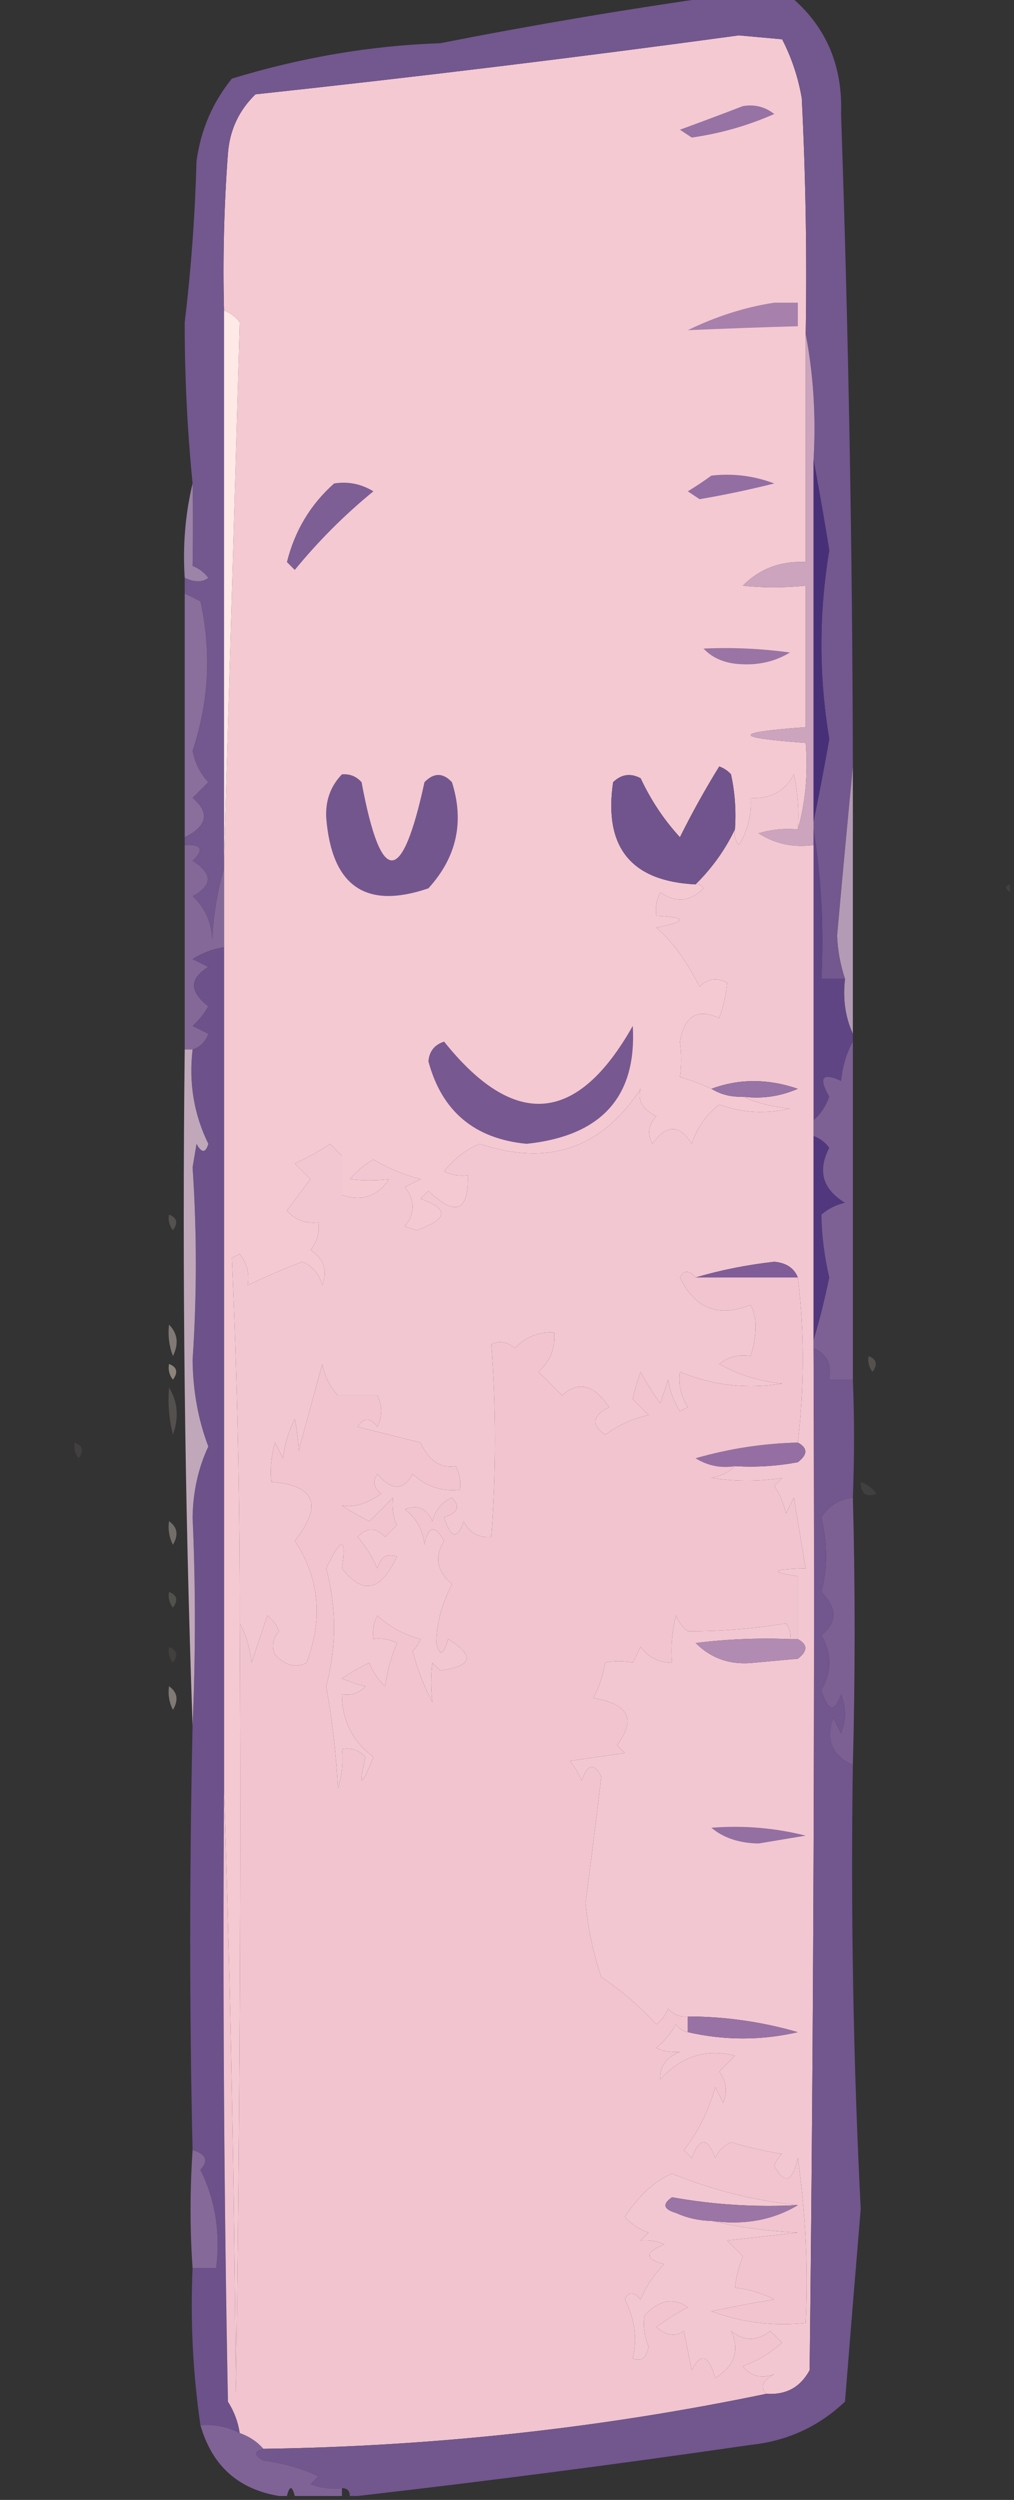 <?xml version="1.0" encoding="UTF-8"?>
<!DOCTYPE svg PUBLIC "-//W3C//DTD SVG 1.1//EN" "http://www.w3.org/Graphics/SVG/1.1/DTD/svg11.dtd">
<svg xmlns="http://www.w3.org/2000/svg" version="1.1" width="129px" height="318px" style="shape-rendering:geometricPrecision; text-rendering:geometricPrecision; image-rendering:optimizeQuality; fill-rule:evenodd; clip-rule:evenodd" xmlns:xlink="http://www.w3.org/1999/xlink">
<rect width="100%" height="100%" fill="#333333" stroke="none"/>
<g><path style="opacity:1" fill="#f4c9d2" d="M 102.5,42.5 C 102.5,52.167 102.5,61.833 102.5,71.5C 99.314,71.337 96.647,72.337 94.5,74.5C 96.987,74.782 99.653,74.782 102.5,74.5C 102.5,80.5 102.5,86.5 102.5,92.5C 93.167,93.167 93.167,93.833 102.5,94.5C 102.815,98.371 102.482,102.038 101.5,105.5C 101.663,103.143 101.497,100.81 101,98.5C 99.826,100.671 97.993,101.671 95.5,101.5C 95.628,103.655 95.128,105.655 94,107.5C 93.536,106.906 93.369,106.239 93.5,105.5C 93.663,103.143 93.497,100.81 93,98.5C 92.586,98.043 92.086,97.709 91.5,97.5C 89.687,100.439 88.02,103.439 86.5,106.5C 84.475,104.295 82.808,101.795 81.5,99C 80.216,98.316 79.049,98.483 78,99.5C 76.786,107.768 80.286,112.101 88.5,112.5C 88.938,112.435 89.272,112.601 89.5,113C 87.798,114.718 85.965,114.885 84,113.5C 83.517,114.448 83.35,115.448 83.5,116.5C 87.449,116.693 87.449,117.193 83.5,118C 85.471,119.686 87.305,122.186 89,125.5C 90.049,124.483 91.216,124.316 92.5,125C 92.406,126.422 92.072,127.922 91.5,129.5C 88.729,128.227 87.062,129.227 86.5,132.5C 86.694,134.07 86.694,135.57 86.5,137C 87.901,137.41 89.234,137.91 90.5,138.5C 91.708,139.234 93.041,139.567 94.5,139.5C 96.292,140.309 98.292,140.809 100.5,141C 97.438,141.741 94.438,141.575 91.5,140.5C 89.854,141.779 88.687,143.445 88,145.5C 86.451,142.997 84.784,142.997 83,145.5C 82.316,144.216 82.483,143.049 83.5,142C 81.727,141.119 81.06,139.953 81.5,138.5C 76.588,146.083 69.754,148.416 61,145.5C 59.225,146.27 57.725,147.437 56.5,149C 57.448,149.483 58.448,149.649 59.5,149.5C 59.643,154.117 57.976,154.784 54.5,151.5C 54.167,151.833 53.833,152.167 53.5,152.5C 57.176,153.758 57.009,155.091 53,156.5C 52.5,156.333 52,156.167 51.5,156C 52.833,154.333 52.833,152.667 51.5,151C 52.167,150.667 52.833,150.333 53.5,150C 51.385,149.443 49.385,148.609 47.5,147.5C 46.354,148.145 45.354,148.978 44.5,150C 46.207,150.195 47.874,150.195 49.5,150C 48.003,152.207 46.003,152.874 43.5,152C 43.5,150.333 43.5,148.667 43.5,147C 43,146.5 42.5,146 42,145.5C 40.581,146.46 39.081,147.293 37.5,148C 38.167,148.667 38.833,149.333 39.5,150C 38.386,151.449 37.386,152.783 36.5,154C 37.563,155.188 38.897,155.688 40.5,155.5C 40.67,156.822 40.337,157.989 39.5,159C 41.211,160.133 41.711,161.633 41,163.5C 40.632,162.09 39.799,161.09 38.5,160.5C 36.396,161.278 34.062,162.278 31.5,163.5C 31.762,162.022 31.429,160.689 30.5,159.5C 30.167,159.667 29.833,159.833 29.5,160C 30.191,175.466 30.524,190.966 30.5,206.5C 30.667,239.168 30.5,271.835 30,304.5C 29.832,278.663 29.332,252.997 28.5,227.5C 28.5,191.833 28.5,156.167 28.5,120.5C 28.5,117.167 28.5,113.833 28.5,110.5C 28.5,110.167 28.5,109.833 28.5,109.5C 29.172,86.764 29.838,63.931 30.5,41C 29.956,40.283 29.289,39.783 28.5,39.5C 28.334,32.825 28.5,26.158 29,19.5C 29.229,16.542 30.396,14.042 32.5,12C 53.031,9.793 73.531,7.293 94,4.5C 95.833,4.667 97.667,4.833 99.5,5C 100.714,7.351 101.548,9.851 102,12.5C 102.5,22.494 102.666,32.494 102.5,42.5 Z"/></g>
<g><path style="opacity:1" fill="#73578f" d="M 91.5,-0.5 C 94.5,-0.5 97.5,-0.5 100.5,-0.5C 105.054,3.287 107.221,8.287 107,14.5C 107.945,42.324 108.445,69.991 108.5,97.5C 107.818,104.568 107.151,111.734 106.5,119C 106.565,120.829 106.898,122.662 107.5,124.5C 106.5,124.5 105.5,124.5 104.5,124.5C 104.823,117.978 104.49,111.645 103.5,105.5C 103.5,105.167 103.5,104.833 103.5,104.5C 104.198,101.103 104.865,97.603 105.5,94C 104.167,86 104.167,78 105.5,70C 104.862,66.065 104.196,62.231 103.5,58.5C 103.821,52.974 103.488,47.641 102.5,42.5C 102.666,32.494 102.5,22.494 102,12.5C 101.548,9.851 100.714,7.351 99.5,5C 97.667,4.833 95.833,4.667 94,4.5C 73.531,7.293 53.031,9.793 32.5,12C 30.396,14.042 29.229,16.542 29,19.5C 28.5,26.158 28.334,32.825 28.5,39.5C 28.5,62.833 28.5,86.167 28.5,109.5C 28.5,109.833 28.5,110.167 28.5,110.5C 27.68,113.305 27.18,116.305 27,119.5C 26.879,117.273 26.046,115.44 24.5,114C 27.058,112.62 27.058,111.12 24.5,109.5C 25.981,108.056 25.648,107.389 23.5,107.5C 23.5,107.167 23.5,106.833 23.5,106.5C 26.382,105.059 26.715,103.392 24.5,101.5C 25.167,100.833 25.833,100.167 26.5,99.5C 25.456,98.377 24.79,97.044 24.5,95.5C 26.572,89.258 26.905,82.925 25.5,76.5C 24.817,76.137 24.15,75.804 23.5,75.5C 23.5,74.833 23.5,74.167 23.5,73.5C 24.767,74.087 25.767,74.087 26.5,73.5C 25.975,72.808 25.308,72.308 24.5,72C 24.558,68.464 24.558,64.964 24.5,61.5C 23.823,54.645 23.49,47.811 23.5,41C 24.314,34.247 24.814,27.414 25,20.5C 25.536,16.549 27.036,13.049 29.5,10C 38.344,7.299 47.178,5.799 56,5.5C 67.872,3.164 79.705,1.164 91.5,-0.5 Z"/></g>
<g><path style="opacity:1" fill="#9772a4" d="M 94.5,13.5 C 95.978,13.238 97.311,13.571 98.5,14.5C 95.162,15.976 91.662,16.976 88,17.5C 87.5,17.167 87,16.833 86.5,16.5C 89.276,15.485 91.943,14.485 94.5,13.5 Z"/></g>
<g><path style="opacity:1" fill="#a880ac" d="M 98.5,38.5 C 99.5,38.5 100.5,38.5 101.5,38.5C 101.5,39.5 101.5,40.5 101.5,41.5C 97.023,41.626 92.356,41.793 87.5,42C 91.102,40.243 94.768,39.076 98.5,38.5 Z"/></g>
<g><path style="opacity:1" fill="#936ea3" d="M 90.5,60.5 C 93.247,60.187 95.913,60.52 98.5,61.5C 95.353,62.289 92.187,62.955 89,63.5C 88.5,63.167 88,62.833 87.5,62.5C 88.602,61.824 89.602,61.158 90.5,60.5 Z"/></g>
<g><path style="opacity:1" fill="#fee9e6" d="M 28.5,39.5 C 29.289,39.783 29.956,40.283 30.5,41C 29.838,63.931 29.172,86.764 28.5,109.5C 28.5,86.167 28.5,62.833 28.5,39.5 Z"/></g>
<g><path style="opacity:1" fill="#7d5e95" d="M 42.5,61.5 C 44.288,61.215 45.955,61.548 47.5,62.5C 43.86,65.473 40.527,68.806 37.5,72.5C 37.167,72.167 36.833,71.833 36.5,71.5C 37.492,67.508 39.492,64.174 42.5,61.5 Z"/></g>
<g><path style="opacity:1" fill="#9b84a7" d="M 24.5,61.5 C 24.558,64.964 24.558,68.464 24.5,72C 25.308,72.308 25.975,72.808 26.5,73.5C 25.767,74.087 24.767,74.087 23.5,73.5C 23.237,69.4 23.57,65.4 24.5,61.5 Z"/></g>
<g><path style="opacity:1" fill="#cca4be" d="M 102.5,42.5 C 103.488,47.641 103.821,52.974 103.5,58.5C 103.5,73.833 103.5,89.167 103.5,104.5C 103.5,104.833 103.5,105.167 103.5,105.5C 103.5,106.167 103.5,106.833 103.5,107.5C 100.927,107.852 98.594,107.352 96.5,106C 98.134,105.506 99.801,105.34 101.5,105.5C 102.482,102.038 102.815,98.371 102.5,94.5C 93.167,93.833 93.167,93.167 102.5,92.5C 102.5,86.5 102.5,80.5 102.5,74.5C 99.653,74.782 96.987,74.782 94.5,74.5C 96.647,72.337 99.314,71.337 102.5,71.5C 102.5,61.833 102.5,52.167 102.5,42.5 Z"/></g>
<g><path style="opacity:1" fill="#483078" d="M 103.5,58.5 C 104.196,62.231 104.862,66.065 105.5,70C 104.167,78 104.167,86 105.5,94C 104.865,97.603 104.198,101.103 103.5,104.5C 103.5,89.167 103.5,73.833 103.5,58.5 Z"/></g>
<g><path style="opacity:1" fill="#9a74a4" d="M 89.5,82.5 C 93.182,82.335 96.848,82.501 100.5,83C 98.713,84.088 96.713,84.588 94.5,84.5C 92.36,84.444 90.694,83.777 89.5,82.5 Z"/></g>
<g><path style="opacity:1" fill="#8a6e9c" d="M 23.5,75.5 C 24.15,75.804 24.817,76.137 25.5,76.5C 26.905,82.925 26.572,89.258 24.5,95.5C 24.79,97.044 25.456,98.377 26.5,99.5C 25.833,100.167 25.167,100.833 24.5,101.5C 26.715,103.392 26.382,105.059 23.5,106.5C 23.5,96.167 23.5,85.833 23.5,75.5 Z"/></g>
<g><path style="opacity:1" fill="#b49bb5" d="M 108.5,97.5 C 108.5,108.833 108.5,120.167 108.5,131.5C 107.532,129.393 107.198,127.059 107.5,124.5C 106.898,122.662 106.565,120.829 106.5,119C 107.151,111.734 107.818,104.568 108.5,97.5 Z"/></g>
<g><path style="opacity:1" fill="#74568f" d="M 43.5,98.5 C 44.496,98.414 45.329,98.748 46,99.5C 48.465,112.761 51.131,112.761 54,99.5C 55.183,98.269 56.349,98.269 57.5,99.5C 59.095,104.554 58.095,109.054 54.5,113C 46.525,115.731 42.192,112.731 41.5,104C 41.395,101.822 42.062,99.989 43.5,98.5 Z"/></g>
<g><path style="opacity:0.11" fill="#b5b6a8" d="M 114.5,106.5 C 115.833,107.167 115.833,107.167 114.5,106.5 Z"/></g>
<g><path style="opacity:0.11" fill="#b5b6a8" d="M 21.5,107.5 C 22.833,108.167 22.833,108.167 21.5,107.5 Z"/></g>
<g><path style="opacity:0.11" fill="#b5b6a8" d="M 116.5,107.5 C 117.833,108.167 117.833,108.167 116.5,107.5 Z"/></g>
<g><path style="opacity:1" fill="#71548d" d="M 93.5,105.5 C 92.283,108.067 90.617,110.4 88.5,112.5C 80.286,112.101 76.786,107.768 78,99.5C 79.049,98.483 80.216,98.316 81.5,99C 82.808,101.795 84.475,104.295 86.5,106.5C 88.02,103.439 89.687,100.439 91.5,97.5C 92.086,97.709 92.586,98.043 93,98.5C 93.497,100.81 93.663,103.143 93.5,105.5 Z"/></g>
<g><path style="opacity:0.11" fill="#b5b6a8" d="M 128.5,112.5 C 128.5,112.833 128.5,113.167 128.5,113.5C 127.83,113.019 127.83,112.685 128.5,112.5 Z"/></g>
<g><path style="opacity:1" fill="#846998" d="M 23.5,107.5 C 25.648,107.389 25.981,108.056 24.5,109.5C 27.058,111.12 27.058,112.62 24.5,114C 26.046,115.44 26.879,117.273 27,119.5C 27.18,116.305 27.68,113.305 28.5,110.5C 28.5,113.833 28.5,117.167 28.5,120.5C 27.078,120.709 25.745,121.209 24.5,122C 25.167,122.333 25.833,122.667 26.5,123C 24.085,124.474 24.085,126.14 26.5,128C 25.978,128.95 25.311,129.784 24.5,130.5C 25.167,130.833 25.833,131.167 26.5,131.5C 26.145,132.522 25.478,133.189 24.5,133.5C 24.167,133.5 23.833,133.5 23.5,133.5C 23.5,124.833 23.5,116.167 23.5,107.5 Z"/></g>
<g><path style="opacity:0.608" fill="#aea69b" d="M 126.5,125.5 C 127.833,126.167 127.833,126.167 126.5,125.5 Z"/></g>
<g><path style="opacity:1" fill="#604585" d="M 103.5,105.5 C 104.49,111.645 104.823,117.978 104.5,124.5C 105.5,124.5 106.5,124.5 107.5,124.5C 107.198,127.059 107.532,129.393 108.5,131.5C 108.5,131.833 108.5,132.167 108.5,132.5C 107.698,133.952 107.198,135.618 107,137.5C 104.609,136.398 104.109,137.064 105.5,139.5C 105.058,140.739 104.391,141.739 103.5,142.5C 103.5,130.833 103.5,119.167 103.5,107.5C 103.5,106.833 103.5,106.167 103.5,105.5 Z"/></g>
<g><path style="opacity:0.11" fill="#b5b6a8" d="M 119.5,132.5 C 120.833,133.167 120.833,133.167 119.5,132.5 Z"/></g>
<g><path style="opacity:0.255" fill="#b3a99e" d="M 109.5,133.5 C 110.833,134.167 110.833,134.167 109.5,133.5 Z"/></g>
<g><path style="opacity:1" fill="#775891" d="M 80.5,130.5 C 81.031,139.493 76.531,144.493 67,145.5C 60.368,144.864 56.202,141.364 54.5,135C 54.614,133.72 55.28,132.887 56.5,132.5C 65.442,143.678 73.442,143.012 80.5,130.5 Z"/></g>
<g><path style="opacity:0.11" fill="#b5a9a8" d="M 109.5,143.5 C 110.833,144.167 110.833,144.167 109.5,143.5 Z"/></g>
<g><path style="opacity:0.255" fill="#b3a99e" d="M 18.5,144.5 C 19.833,145.167 19.833,145.167 18.5,144.5 Z"/></g>
<g><path style="opacity:0.11" fill="#b5a9a8" d="M 21.5,146.5 C 22.833,147.167 22.833,147.167 21.5,146.5 Z"/></g>
<g><path style="opacity:1" fill="#f3c7d1" d="M 101.5,105.5 C 99.801,105.34 98.134,105.506 96.5,106C 98.594,107.352 100.927,107.852 103.5,107.5C 103.5,119.167 103.5,130.833 103.5,142.5C 103.5,143.167 103.5,143.833 103.5,144.5C 103.5,153.167 103.5,161.833 103.5,170.5C 103.5,170.833 103.5,171.167 103.5,171.5C 103.667,214.835 103.5,258.168 103,301.5C 101.826,303.671 99.993,304.671 97.5,304.5C 96.668,303.671 97.001,302.838 98.5,302C 96.905,302.617 95.572,302.284 94.5,301C 96.359,300.316 98.026,299.316 99.5,298C 99,297.5 98.5,297 98,296.5C 96.333,297.833 94.667,297.833 93,296.5C 94.126,298.95 93.459,300.95 91,302.5C 90.16,299.536 89.16,299.203 88,301.5C 87.667,299.833 87.333,298.167 87,296.5C 85.927,297.28 84.76,297.113 83.5,296C 84.759,295.077 86.092,294.243 87.5,293.5C 85.739,292.206 83.906,292.539 82,294.5C 81.79,295.803 81.957,297.136 82.5,298.5C 82.267,299.932 81.6,300.432 80.5,300C 81.11,297.534 80.776,295.034 79.5,292.5C 79.938,291.494 80.604,291.494 81.5,292.5C 82.228,290.807 83.228,289.307 84.5,288C 82.009,287.374 82.009,286.541 84.5,285.5C 83.738,285.089 82.738,284.923 81.5,285C 81.833,284.667 82.167,284.333 82.5,284C 81.328,283.581 80.328,282.915 79.5,282C 81.275,279.27 83.275,277.437 85.5,276.5C 90.712,278.625 96.046,279.958 101.5,280.5C 96.103,280.785 90.77,280.451 85.5,279.5C 84.226,280.359 84.392,281.026 86,281.5C 87.44,282.148 88.94,282.481 90.5,282.5C 93.977,283.323 97.644,283.823 101.5,284C 98.5,284.333 95.5,284.667 92.5,285C 93.167,285.667 93.833,286.333 94.5,287C 93.949,288.398 93.616,289.732 93.5,291C 95.256,291.202 96.922,291.702 98.5,292.5C 96.154,292.865 93.487,293.365 90.5,294C 94.297,295.424 98.297,295.924 102.5,295.5C 102.83,288.468 102.497,281.468 101.5,274.5C 100.806,277.597 99.805,277.931 98.5,275.5C 98.709,274.914 99.043,274.414 99.5,274C 97.302,273.627 95.135,273.127 93,272.5C 92.055,272.905 91.388,273.572 91,274.5C 90,271.833 89,271.833 88,274.5C 87.667,274.167 87.333,273.833 87,273.5C 88.755,271.326 90.088,268.659 91,265.5C 91.333,266.167 91.667,266.833 92,267.5C 92.595,266.101 92.428,264.768 91.5,263.5C 92.167,262.833 92.833,262.167 93.5,261.5C 89.857,260.551 86.69,261.551 84,264.5C 83.912,262.887 84.745,261.72 86.5,261C 85.262,261.077 84.262,260.911 83.5,260.5C 84.522,259.646 85.355,258.646 86,257.5C 86.383,258.056 86.883,258.389 87.5,258.5C 92.178,259.569 96.844,259.569 101.5,258.5C 96.926,257.18 92.26,256.513 87.5,256.5C 86.504,256.586 85.671,256.252 85,255.5C 84.692,256.308 84.192,256.975 83.5,257.5C 81.405,255.215 79.072,253.215 76.5,251.5C 75.458,248.417 74.791,245.25 74.5,242C 75.245,236.384 75.912,231.05 76.5,226C 75.576,224.189 74.743,224.355 74,226.5C 73.626,225.584 73.126,224.75 72.5,224C 74.833,223.667 77.167,223.333 79.5,223C 79.167,222.667 78.833,222.333 78.5,222C 80.988,218.733 79.988,216.733 75.5,216C 76.227,214.601 76.727,213.101 77,211.5C 78.06,211.254 79.227,211.254 80.5,211.5C 80.833,210.833 81.167,210.167 81.5,209.5C 82.524,210.853 83.857,211.52 85.5,211.5C 85.338,209.473 85.504,207.473 86,205.5C 86.308,206.308 86.808,206.975 87.5,207.5C 91.666,207.535 95.833,207.202 100,206.5C 100.464,207.094 100.631,207.761 100.5,208.5C 96.486,208.334 92.486,208.501 88.5,209C 90.522,211.018 93.022,211.852 96,211.5C 97.833,211.333 99.667,211.167 101.5,211C 102.774,210.023 102.774,209.189 101.5,208.5C 101.5,205.833 101.5,203.167 101.5,200.5C 97.828,199.955 98.162,199.622 102.5,199.5C 102.002,196.513 101.502,193.513 101,190.5C 100.667,191.167 100.333,191.833 100,192.5C 99.691,191.234 99.191,190.067 98.5,189C 98.833,188.667 99.167,188.333 99.5,188C 96.572,188.456 93.572,188.456 90.5,188C 91.737,187.768 92.737,187.268 93.5,186.5C 96.187,186.664 98.854,186.497 101.5,186C 102.774,185.023 102.774,184.189 101.5,183.5C 102.346,176.395 102.346,169.395 101.5,162.5C 101.03,161.307 100.03,160.64 98.5,160.5C 94.976,160.901 91.642,161.567 88.5,162.5C 87.636,161.537 86.97,161.537 86.5,162.5C 88.39,166.462 91.39,167.629 95.5,166C 96.32,167.576 96.32,169.743 95.5,172.5C 94.022,172.238 92.689,172.571 91.5,173.5C 93.972,174.896 96.638,175.73 99.5,176C 94.95,176.722 90.616,176.222 86.5,174.5C 86.287,176.144 86.62,177.644 87.5,179C 87.167,179.167 86.833,179.333 86.5,179.5C 85.719,178.271 85.219,176.938 85,175.5C 84.667,176.5 84.333,177.5 84,178.5C 83.077,177.241 82.243,175.908 81.5,174.5C 81.06,175.698 80.727,176.865 80.5,178C 81.167,178.667 81.833,179.333 82.5,180C 80.481,180.45 78.648,181.283 77,182.5C 75.176,181.251 75.343,180.085 77.5,179C 75.562,176.107 73.562,175.607 71.5,177.5C 70.5,176.5 69.5,175.5 68.5,174.5C 70.005,173.158 70.671,171.492 70.5,169.5C 68.516,169.383 66.85,170.05 65.5,171.5C 64.549,170.674 63.549,170.508 62.5,171C 63.111,179.055 63.111,187.222 62.5,195.5C 60.876,195.64 59.71,194.973 59,193.5C 58.195,195.901 57.362,195.734 56.5,193C 58.27,192.465 58.604,191.631 57.5,190.5C 56.201,191.09 55.368,192.09 55,193.5C 54.275,191.842 53.108,191.342 51.5,192C 52.968,193.098 53.801,194.598 54,196.5C 54.451,194.071 55.285,193.904 56.5,196C 55.228,198.044 55.561,199.878 57.5,201.5C 56.176,204.123 55.51,206.623 55.5,209C 55.944,210.762 56.444,210.595 57,208.5C 60.448,210.604 60.114,211.937 56,212.5C 55.667,212.167 55.333,211.833 55,211.5C 54.805,213.207 54.805,214.874 55,216.5C 53.92,214.447 53.086,212.28 52.5,210C 52.957,209.586 53.291,209.086 53.5,208.5C 51.363,207.92 49.53,206.92 48,205.5C 47.517,206.448 47.35,207.448 47.5,208.5C 48.552,208.351 49.552,208.517 50.5,209C 49.751,210.734 49.251,212.567 49,214.5C 48.085,213.672 47.419,212.672 47,211.5C 45.795,212.071 44.628,212.738 43.5,213.5C 44.603,213.998 45.603,214.331 46.5,214.5C 45.675,215.386 44.675,215.719 43.5,215.5C 43.5,218.833 44.833,221.5 47.5,223.5C 45.906,227.445 45.573,227.445 46.5,223.5C 45.675,222.614 44.675,222.281 43.5,222.5C 43.66,224.199 43.493,225.866 43,227.5C 42.774,223.113 42.274,218.779 41.5,214.5C 42.833,209.5 42.833,204.5 41.5,199.5C 43.441,195.492 44.108,195.492 43.5,199.5C 46.126,202.927 48.459,202.427 50.5,198C 49.256,197.544 48.423,198.044 48,199.5C 47.364,198.034 46.531,196.7 45.5,195.5C 46.651,194.269 47.817,194.269 49,195.5C 49.5,195 50,194.5 50.5,194C 50.018,192.992 49.852,191.825 50,190.5C 49,191.5 48,192.5 47,193.5C 45.795,192.929 44.628,192.262 43.5,191.5C 45.047,191.793 46.714,191.293 48.5,190C 47.549,189.282 47.383,188.449 48,187.5C 49.818,189.645 51.318,189.645 52.5,187.5C 54.173,189.086 56.173,189.753 58.5,189.5C 58.65,188.448 58.483,187.448 58,186.5C 56.063,186.821 54.563,185.821 53.5,183.5C 50.833,182.833 48.167,182.167 45.5,181.5C 46.274,180.289 47.107,180.289 48,181.5C 48.667,180.167 48.667,178.833 48,177.5C 46.333,177.5 44.667,177.5 43,177.5C 41.956,176.377 41.29,175.044 41,173.5C 40,177.167 39,180.833 38,184.5C 37.915,182.915 37.749,181.582 37.5,180.5C 36.702,182.078 36.202,183.744 36,185.5C 35.667,184.833 35.333,184.167 35,183.5C 34.507,185.134 34.34,186.801 34.5,188.5C 40.096,188.937 41.096,191.437 37.5,196C 40.62,200.727 41.12,205.893 39,211.5C 37.657,212.214 36.324,211.88 35,210.5C 34.508,209.451 34.674,208.451 35.5,207.5C 35.192,206.692 34.692,206.025 34,205.5C 33.333,207.5 32.667,209.5 32,211.5C 31.802,209.618 31.302,207.952 30.5,206.5C 30.524,190.966 30.191,175.466 29.5,160C 29.833,159.833 30.167,159.667 30.5,159.5C 31.429,160.689 31.762,162.022 31.5,163.5C 34.062,162.278 36.396,161.278 38.5,160.5C 39.799,161.09 40.632,162.09 41,163.5C 41.711,161.633 41.211,160.133 39.5,159C 40.337,157.989 40.67,156.822 40.5,155.5C 38.897,155.688 37.563,155.188 36.5,154C 37.386,152.783 38.386,151.449 39.5,150C 38.833,149.333 38.167,148.667 37.5,148C 39.081,147.293 40.581,146.46 42,145.5C 42.5,146 43,146.5 43.5,147C 43.5,148.667 43.5,150.333 43.5,152C 46.003,152.874 48.003,152.207 49.5,150C 47.874,150.195 46.207,150.195 44.5,150C 45.354,148.978 46.354,148.145 47.5,147.5C 49.385,148.609 51.385,149.443 53.5,150C 52.833,150.333 52.167,150.667 51.5,151C 52.833,152.667 52.833,154.333 51.5,156C 52,156.167 52.5,156.333 53,156.5C 57.009,155.091 57.176,153.758 53.5,152.5C 53.833,152.167 54.167,151.833 54.5,151.5C 57.976,154.784 59.643,154.117 59.5,149.5C 58.448,149.649 57.448,149.483 56.5,149C 57.725,147.437 59.225,146.27 61,145.5C 69.754,148.416 76.588,146.083 81.5,138.5C 81.06,139.953 81.727,141.119 83.5,142C 82.483,143.049 82.316,144.216 83,145.5C 84.784,142.997 86.451,142.997 88,145.5C 88.687,143.445 89.854,141.779 91.5,140.5C 94.438,141.575 97.438,141.741 100.5,141C 98.292,140.809 96.292,140.309 94.5,139.5C 96.924,139.808 99.257,139.474 101.5,138.5C 97.685,137.192 94.019,137.192 90.5,138.5C 89.234,137.91 87.901,137.41 86.5,137C 86.694,135.57 86.694,134.07 86.5,132.5C 87.062,129.227 88.729,128.227 91.5,129.5C 92.072,127.922 92.406,126.422 92.5,125C 91.216,124.316 90.049,124.483 89,125.5C 87.305,122.186 85.471,119.686 83.5,118C 87.449,117.193 87.449,116.693 83.5,116.5C 83.35,115.448 83.517,114.448 84,113.5C 85.965,114.885 87.798,114.718 89.5,113C 89.272,112.601 88.938,112.435 88.5,112.5C 90.617,110.4 92.283,108.067 93.5,105.5C 93.369,106.239 93.536,106.906 94,107.5C 95.128,105.655 95.628,103.655 95.5,101.5C 97.993,101.671 99.826,100.671 101,98.5C 101.497,100.81 101.663,103.143 101.5,105.5 Z"/></g>
<g><path style="opacity:1" fill="#9873a5" d="M 90.5,138.5 C 94.019,137.192 97.685,137.192 101.5,138.5C 99.257,139.474 96.924,139.808 94.5,139.5C 93.041,139.567 91.708,139.234 90.5,138.5 Z"/></g>
<g><path style="opacity:0.11" fill="#b5a9a8" d="M 21.5,150.5 C 22.833,151.167 22.833,151.167 21.5,150.5 Z"/></g>
<g><path style="opacity:1" fill="#51377d" d="M 103.5,144.5 C 104.289,144.783 104.956,145.283 105.5,146C 103.982,148.925 104.649,151.258 107.5,153C 106.376,153.249 105.376,153.749 104.5,154.5C 104.537,157.128 104.871,159.795 105.5,162.5C 104.92,165.311 104.254,167.977 103.5,170.5C 103.5,161.833 103.5,153.167 103.5,144.5 Z"/></g>
<g><path style="opacity:0.11" fill="#b5b6a8" d="M 21.5,154.5 C 20.833,153.167 20.833,153.167 21.5,154.5 Z"/></g>
<g><path style="opacity:1" fill="#7d6194" d="M 108.5,132.5 C 108.5,146.833 108.5,161.167 108.5,175.5C 107.5,175.5 106.5,175.5 105.5,175.5C 105.843,173.517 105.176,172.183 103.5,171.5C 103.5,171.167 103.5,170.833 103.5,170.5C 104.254,167.977 104.92,165.311 105.5,162.5C 104.871,159.795 104.537,157.128 104.5,154.5C 105.376,153.749 106.376,153.249 107.5,153C 104.649,151.258 103.982,148.925 105.5,146C 104.956,145.283 104.289,144.783 103.5,144.5C 103.5,143.833 103.5,143.167 103.5,142.5C 104.391,141.739 105.058,140.739 105.5,139.5C 104.109,137.064 104.609,136.398 107,137.5C 107.198,135.618 107.698,133.952 108.5,132.5 Z"/></g>
<g><path style="opacity:0.255" fill="#b4a9a2" d="M 21.5,154.5 C 22.525,154.897 22.692,155.563 22,156.5C 21.536,155.906 21.369,155.239 21.5,154.5 Z"/></g>
<g><path style="opacity:0.11" fill="#b5b6a8" d="M 21.5,159.5 C 22.833,160.167 22.833,160.167 21.5,159.5 Z"/></g>
<g><path style="opacity:1" fill="#805c99" d="M 101.5,162.5 C 97.167,162.5 92.833,162.5 88.5,162.5C 91.642,161.567 94.976,160.901 98.5,160.5C 100.03,160.64 101.03,161.307 101.5,162.5 Z"/></g>
<g><path style="opacity:1" fill="#6c518b" d="M 28.5,120.5 C 28.5,156.167 28.5,191.833 28.5,227.5C 28.333,253.502 28.5,279.502 29,305.5C 29.791,306.745 30.291,308.078 30.5,309.5C 28.958,308.699 27.291,308.366 25.5,308.5C 24.54,301.922 24.207,295.255 24.5,288.5C 25.5,288.5 26.5,288.5 27.5,288.5C 28.055,284.003 27.389,279.836 25.5,276C 26.566,274.841 26.233,274.008 24.5,273.5C 24.096,256.025 24.096,238.025 24.5,219.5C 24.889,210.524 24.889,201.691 24.5,193C 24.558,189.724 25.224,186.724 26.5,184C 25.211,180.598 24.544,176.931 24.5,173C 25.05,164.808 25.05,156.642 24.5,148.5C 24.667,147.5 24.833,146.5 25,145.5C 25.654,146.696 26.154,146.696 26.5,145.5C 24.669,141.759 24.003,137.759 24.5,133.5C 25.478,133.189 26.145,132.522 26.5,131.5C 25.833,131.167 25.167,130.833 24.5,130.5C 25.311,129.784 25.978,128.95 26.5,128C 24.085,126.14 24.085,124.474 26.5,123C 25.833,122.667 25.167,122.333 24.5,122C 25.745,121.209 27.078,120.709 28.5,120.5 Z"/></g>
<g><path style="opacity:0.11" fill="#b5b6a8" d="M -0.5,167.5 C 0.833,168.167 0.833,168.167 -0.5,167.5 Z"/></g>
<g><path style="opacity:0.608" fill="#b2a6a0" d="M 21.5,168.5 C 22.598,169.601 22.765,170.934 22,172.5C 21.51,171.207 21.343,169.873 21.5,168.5 Z"/></g>
<g><path style="opacity:1" fill="#c0a8ba" d="M 23.5,133.5 C 23.833,133.5 24.167,133.5 24.5,133.5C 24.003,137.759 24.669,141.759 26.5,145.5C 26.154,146.696 25.654,146.696 25,145.5C 24.833,146.5 24.667,147.5 24.5,148.5C 25.05,156.642 25.05,164.808 24.5,173C 24.544,176.931 25.211,180.598 26.5,184C 25.224,186.724 24.558,189.724 24.5,193C 24.889,201.691 24.889,210.524 24.5,219.5C 23.502,191.005 23.169,162.338 23.5,133.5 Z"/></g>
<g><path style="opacity:0.11" fill="#b5b6a8" d="M 8.5,173.5 C 9.833,174.167 9.833,174.167 8.5,173.5 Z"/></g>
<g><path style="opacity:0.255" fill="#b4a9a2" d="M 110.5,172.5 C 111.525,172.897 111.692,173.563 111,174.5C 110.536,173.906 110.369,173.239 110.5,172.5 Z"/></g>
<g><path style="opacity:0.706" fill="#b2a79b" d="M 21.5,173.5 C 22.525,173.897 22.692,174.563 22,175.5C 21.536,174.906 21.369,174.239 21.5,173.5 Z"/></g>
<g><path style="opacity:0.255" fill="#b2a69e" d="M 21.5,176.5 C 22.622,178.288 22.789,180.288 22,182.5C 21.505,180.527 21.338,178.527 21.5,176.5 Z"/></g>
<g><path style="opacity:0.11" fill="#b5a9a8" d="M 111.5,180.5 C 112.833,181.167 112.833,181.167 111.5,180.5 Z"/></g>
<g><path style="opacity:0.255" fill="#b3a99e" d="M 12.5,182.5 C 13.833,183.167 13.833,183.167 12.5,182.5 Z"/></g>
<g><path style="opacity:0.11" fill="#b6ada9" d="M 9.5,183.5 C 10.525,183.897 10.692,184.563 10,185.5C 9.536,184.906 9.369,184.239 9.5,183.5 Z"/></g>
<g><path style="opacity:0.11" fill="#b5a9a8" d="M 21.5,184.5 C 22.833,185.167 22.833,185.167 21.5,184.5 Z"/></g>
<g><path style="opacity:0.11" fill="#b5b6a8" d="M 13.5,185.5 C 14.833,186.167 14.833,186.167 13.5,185.5 Z"/></g>
<g><path style="opacity:1" fill="#956fa3" d="M 101.5,183.5 C 102.774,184.189 102.774,185.023 101.5,186C 98.854,186.497 96.187,186.664 93.5,186.5C 91.712,186.785 90.045,186.452 88.5,185.5C 92.749,184.274 97.083,183.607 101.5,183.5 Z"/></g>
<g><path style="opacity:0.11" fill="#b5b6a8" d="M 13.5,187.5 C 14.833,188.167 14.833,188.167 13.5,187.5 Z"/></g>
<g><path style="opacity:0.388" fill="#b1a59d" d="M 21.5,189.5 C 22.833,190.167 22.833,190.167 21.5,189.5 Z"/></g>
<g><path style="opacity:0.11" fill="#b5aea5" d="M 109.5,188.5 C 110.289,188.783 110.956,189.283 111.5,190C 110.184,190.528 109.517,190.028 109.5,188.5 Z"/></g>
<g><path style="opacity:0.11" fill="#b5b6a8" d="M 21.5,190.5 C 20.833,191.167 20.833,191.167 21.5,190.5 Z"/></g>
<g><path style="opacity:0.506" fill="#b1a89e" d="M 21.5,193.5 C 22.573,194.251 22.74,195.251 22,196.5C 21.517,195.552 21.351,194.552 21.5,193.5 Z"/></g>
<g><path style="opacity:0.255" fill="#b3af9e" d="M 21.5,197.5 C 22.833,198.167 22.833,198.167 21.5,197.5 Z"/></g>
<g><path style="opacity:0.11" fill="#b5b6a8" d="M 1.5,199.5 C 2.833,200.167 2.833,200.167 1.5,199.5 Z"/></g>
<g><path style="opacity:0.11" fill="#b5a9a8" d="M 18.5,201.5 C 19.833,202.167 19.833,202.167 18.5,201.5 Z"/></g>
<g><path style="opacity:0.255" fill="#b3a99e" d="M 21.5,202.5 C 22.525,202.897 22.692,203.563 22,204.5C 21.536,203.906 21.369,203.239 21.5,202.5 Z"/></g>
<g><path style="opacity:0.11" fill="#b5b6a8" d="M 5.5,203.5 C 6.833,204.167 6.833,204.167 5.5,203.5 Z"/></g>
<g><path style="opacity:0.11" fill="#b5b6a8" d="M 21.5,206.5 C 22.833,207.167 22.833,207.167 21.5,206.5 Z"/></g>
<g><path style="opacity:1" fill="#7d6093" d="M 108.5,190.5 C 108.801,201.661 108.801,212.994 108.5,224.5C 105.872,223.375 105.039,221.375 106,218.5C 106.333,219.167 106.667,219.833 107,220.5C 107.667,218.833 107.667,217.167 107,215.5C 106.195,217.901 105.362,217.734 104.5,215C 105.833,212.667 105.833,210.333 104.5,208C 106.531,206.39 106.531,204.557 104.5,202.5C 105.287,199.537 105.287,196.37 104.5,193C 105.471,191.519 106.804,190.685 108.5,190.5 Z"/></g>
<g><path style="opacity:0.11" fill="#b6b1a9" d="M 21.5,209.5 C 22.525,209.897 22.692,210.563 22,211.5C 21.536,210.906 21.369,210.239 21.5,209.5 Z"/></g>
<g><path style="opacity:1" fill="#b28bb3" d="M 100.5,208.5 C 100.833,208.5 101.167,208.5 101.5,208.5C 102.774,209.189 102.774,210.023 101.5,211C 99.667,211.167 97.833,211.333 96,211.5C 93.022,211.852 90.522,211.018 88.5,209C 92.486,208.501 96.486,208.334 100.5,208.5 Z"/></g>
<g><path style="opacity:0.608" fill="#b1a79f" d="M 21.5,214.5 C 22.573,215.251 22.74,216.251 22,217.5C 21.517,216.552 21.351,215.552 21.5,214.5 Z"/></g>
<g><path style="opacity:0.11" fill="#b5b6a8" d="M 20.5,221.5 C 21.833,222.167 21.833,222.167 20.5,221.5 Z"/></g>
<g><path style="opacity:1" fill="#f1c4cf" d="M 88.5,162.5 C 92.833,162.5 97.167,162.5 101.5,162.5C 102.346,169.395 102.346,176.395 101.5,183.5C 97.083,183.607 92.749,184.274 88.5,185.5C 90.045,186.452 91.712,186.785 93.5,186.5C 92.737,187.268 91.737,187.768 90.5,188C 93.572,188.456 96.572,188.456 99.5,188C 99.167,188.333 98.833,188.667 98.5,189C 99.191,190.067 99.691,191.234 100,192.5C 100.333,191.833 100.667,191.167 101,190.5C 101.502,193.513 102.002,196.513 102.5,199.5C 98.162,199.622 97.828,199.955 101.5,200.5C 101.5,203.167 101.5,205.833 101.5,208.5C 101.167,208.5 100.833,208.5 100.5,208.5C 100.631,207.761 100.464,207.094 100,206.5C 95.833,207.202 91.666,207.535 87.5,207.5C 86.808,206.975 86.308,206.308 86,205.5C 85.504,207.473 85.338,209.473 85.5,211.5C 83.857,211.52 82.524,210.853 81.5,209.5C 81.167,210.167 80.833,210.833 80.5,211.5C 79.227,211.254 78.06,211.254 77,211.5C 76.727,213.101 76.227,214.601 75.5,216C 79.988,216.733 80.988,218.733 78.5,222C 78.833,222.333 79.167,222.667 79.5,223C 77.167,223.333 74.833,223.667 72.5,224C 73.126,224.75 73.626,225.584 74,226.5C 74.743,224.355 75.576,224.189 76.5,226C 75.912,231.05 75.245,236.384 74.5,242C 74.791,245.25 75.458,248.417 76.5,251.5C 79.072,253.215 81.405,255.215 83.5,257.5C 84.192,256.975 84.692,256.308 85,255.5C 85.671,256.252 86.504,256.586 87.5,256.5C 87.5,257.167 87.5,257.833 87.5,258.5C 86.883,258.389 86.383,258.056 86,257.5C 85.355,258.646 84.522,259.646 83.5,260.5C 84.262,260.911 85.262,261.077 86.5,261C 84.745,261.72 83.912,262.887 84,264.5C 86.69,261.551 89.857,260.551 93.5,261.5C 92.833,262.167 92.167,262.833 91.5,263.5C 92.428,264.768 92.595,266.101 92,267.5C 91.667,266.833 91.333,266.167 91,265.5C 90.088,268.659 88.755,271.326 87,273.5C 87.333,273.833 87.667,274.167 88,274.5C 89,271.833 90,271.833 91,274.5C 91.388,273.572 92.055,272.905 93,272.5C 95.135,273.127 97.302,273.627 99.5,274C 99.043,274.414 98.709,274.914 98.5,275.5C 99.805,277.931 100.806,277.597 101.5,274.5C 102.497,281.468 102.83,288.468 102.5,295.5C 98.297,295.924 94.297,295.424 90.5,294C 93.487,293.365 96.154,292.865 98.5,292.5C 96.922,291.702 95.256,291.202 93.5,291C 93.616,289.732 93.949,288.398 94.5,287C 93.833,286.333 93.167,285.667 92.5,285C 95.5,284.667 98.5,284.333 101.5,284C 97.644,283.823 93.977,283.323 90.5,282.5C 94.649,283.08 98.316,282.414 101.5,280.5C 96.046,279.958 90.712,278.625 85.5,276.5C 83.275,277.437 81.275,279.27 79.5,282C 80.328,282.915 81.328,283.581 82.5,284C 82.167,284.333 81.833,284.667 81.5,285C 82.738,284.923 83.738,285.089 84.5,285.5C 82.009,286.541 82.009,287.374 84.5,288C 83.228,289.307 82.228,290.807 81.5,292.5C 80.604,291.494 79.938,291.494 79.5,292.5C 80.776,295.034 81.11,297.534 80.5,300C 81.6,300.432 82.267,299.932 82.5,298.5C 81.957,297.136 81.79,295.803 82,294.5C 83.906,292.539 85.739,292.206 87.5,293.5C 86.092,294.243 84.759,295.077 83.5,296C 84.76,297.113 85.927,297.28 87,296.5C 87.333,298.167 87.667,299.833 88,301.5C 89.16,299.203 90.16,299.536 91,302.5C 93.459,300.95 94.126,298.95 93,296.5C 94.667,297.833 96.333,297.833 98,296.5C 98.5,297 99,297.5 99.5,298C 98.026,299.316 96.359,300.316 94.5,301C 95.572,302.284 96.905,302.617 98.5,302C 97.001,302.838 96.668,303.671 97.5,304.5C 76.539,308.863 55.205,311.196 33.5,311.5C 32.709,310.599 31.709,309.932 30.5,309.5C 30.291,308.078 29.791,306.745 29,305.5C 28.5,279.502 28.333,253.502 28.5,227.5C 29.332,252.997 29.832,278.663 30,304.5C 30.5,271.835 30.667,239.168 30.5,206.5C 31.302,207.952 31.802,209.618 32,211.5C 32.667,209.5 33.333,207.5 34,205.5C 34.692,206.025 35.192,206.692 35.5,207.5C 34.674,208.451 34.508,209.451 35,210.5C 36.324,211.88 37.657,212.214 39,211.5C 41.12,205.893 40.62,200.727 37.5,196C 41.096,191.437 40.096,188.937 34.5,188.5C 34.34,186.801 34.507,185.134 35,183.5C 35.333,184.167 35.667,184.833 36,185.5C 36.202,183.744 36.702,182.078 37.5,180.5C 37.749,181.582 37.915,182.915 38,184.5C 39,180.833 40,177.167 41,173.5C 41.29,175.044 41.956,176.377 43,177.5C 44.667,177.5 46.333,177.5 48,177.5C 48.667,178.833 48.667,180.167 48,181.5C 47.107,180.289 46.274,180.289 45.5,181.5C 48.167,182.167 50.833,182.833 53.5,183.5C 54.563,185.821 56.063,186.821 58,186.5C 58.483,187.448 58.65,188.448 58.5,189.5C 56.173,189.753 54.173,189.086 52.5,187.5C 51.318,189.645 49.818,189.645 48,187.5C 47.383,188.449 47.549,189.282 48.5,190C 46.714,191.293 45.047,191.793 43.5,191.5C 44.628,192.262 45.795,192.929 47,193.5C 48,192.5 49,191.5 50,190.5C 49.852,191.825 50.018,192.992 50.5,194C 50,194.5 49.5,195 49,195.5C 47.817,194.269 46.651,194.269 45.5,195.5C 46.531,196.7 47.364,198.034 48,199.5C 48.423,198.044 49.256,197.544 50.5,198C 48.459,202.427 46.126,202.927 43.5,199.5C 44.108,195.492 43.441,195.492 41.5,199.5C 42.833,204.5 42.833,209.5 41.5,214.5C 42.274,218.779 42.774,223.113 43,227.5C 43.493,225.866 43.66,224.199 43.5,222.5C 44.675,222.281 45.675,222.614 46.5,223.5C 45.573,227.445 45.906,227.445 47.5,223.5C 44.833,221.5 43.5,218.833 43.5,215.5C 44.675,215.719 45.675,215.386 46.5,214.5C 45.603,214.331 44.603,213.998 43.5,213.5C 44.628,212.738 45.795,212.071 47,211.5C 47.419,212.672 48.085,213.672 49,214.5C 49.251,212.567 49.751,210.734 50.5,209C 49.552,208.517 48.552,208.351 47.5,208.5C 47.35,207.448 47.517,206.448 48,205.5C 49.53,206.92 51.363,207.92 53.5,208.5C 53.291,209.086 52.957,209.586 52.5,210C 53.086,212.28 53.92,214.447 55,216.5C 54.805,214.874 54.805,213.207 55,211.5C 55.333,211.833 55.667,212.167 56,212.5C 60.114,211.937 60.448,210.604 57,208.5C 56.444,210.595 55.944,210.762 55.5,209C 55.51,206.623 56.176,204.123 57.5,201.5C 55.561,199.878 55.228,198.044 56.5,196C 55.285,193.904 54.451,194.071 54,196.5C 53.801,194.598 52.968,193.098 51.5,192C 53.108,191.342 54.275,191.842 55,193.5C 55.368,192.09 56.201,191.09 57.5,190.5C 58.604,191.631 58.27,192.465 56.5,193C 57.362,195.734 58.195,195.901 59,193.5C 59.71,194.973 60.876,195.64 62.5,195.5C 63.111,187.222 63.111,179.055 62.5,171C 63.549,170.508 64.549,170.674 65.5,171.5C 66.85,170.05 68.516,169.383 70.5,169.5C 70.671,171.492 70.005,173.158 68.5,174.5C 69.5,175.5 70.5,176.5 71.5,177.5C 73.562,175.607 75.562,176.107 77.5,179C 75.343,180.085 75.176,181.251 77,182.5C 78.648,181.283 80.481,180.45 82.5,180C 81.833,179.333 81.167,178.667 80.5,178C 80.727,176.865 81.06,175.698 81.5,174.5C 82.243,175.908 83.077,177.241 84,178.5C 84.333,177.5 84.667,176.5 85,175.5C 85.219,176.938 85.719,178.271 86.5,179.5C 86.833,179.333 87.167,179.167 87.5,179C 86.62,177.644 86.287,176.144 86.5,174.5C 90.616,176.222 94.95,176.722 99.5,176C 96.638,175.73 93.972,174.896 91.5,173.5C 92.689,172.571 94.022,172.238 95.5,172.5C 96.32,169.743 96.32,167.576 95.5,166C 91.39,167.629 88.39,166.462 86.5,162.5C 86.97,161.537 87.636,161.537 88.5,162.5 Z"/></g>
<g><path style="opacity:0.255" fill="#b3af9e" d="M 19.5,227.5 C 20.833,228.167 20.833,228.167 19.5,227.5 Z"/></g>
<g><path style="opacity:1" fill="#936fa2" d="M 90.5,232.5 C 94.555,232.176 98.555,232.509 102.5,233.5C 100.5,233.833 98.5,234.167 96.5,234.5C 94.048,234.461 92.048,233.794 90.5,232.5 Z"/></g>
<g><path style="opacity:1" fill="#9872a5" d="M 87.5,256.5 C 92.26,256.513 96.926,257.18 101.5,258.5C 96.844,259.569 92.178,259.569 87.5,258.5C 87.5,257.833 87.5,257.167 87.5,256.5 Z"/></g>
<g><path style="opacity:1" fill="#9b75a6" d="M 101.5,280.5 C 98.316,282.414 94.649,283.08 90.5,282.5C 88.94,282.481 87.44,282.148 86,281.5C 84.392,281.026 84.226,280.359 85.5,279.5C 90.77,280.451 96.103,280.785 101.5,280.5 Z"/></g>
<g><path style="opacity:1" fill="#846999" d="M 24.5,273.5 C 26.233,274.008 26.566,274.841 25.5,276C 27.389,279.836 28.055,284.003 27.5,288.5C 26.5,288.5 25.5,288.5 24.5,288.5C 24.156,283.65 24.156,278.65 24.5,273.5 Z"/></g>
<g><path style="opacity:1" fill="#72568e" d="M 103.5,171.5 C 105.176,172.183 105.843,173.517 105.5,175.5C 106.5,175.5 107.5,175.5 108.5,175.5C 108.697,180.32 108.697,185.32 108.5,190.5C 106.804,190.685 105.471,191.519 104.5,193C 105.287,196.37 105.287,199.537 104.5,202.5C 106.531,204.557 106.531,206.39 104.5,208C 105.833,210.333 105.833,212.667 104.5,215C 105.362,217.734 106.195,217.901 107,215.5C 107.667,217.167 107.667,218.833 107,220.5C 106.667,219.833 106.333,219.167 106,218.5C 105.039,221.375 105.872,223.375 108.5,224.5C 108.219,243.413 108.552,262.247 109.5,281C 108.819,289.136 108.152,297.303 107.5,305.5C 104.134,308.683 100.134,310.516 95.5,311C 78.72,313.436 62.053,315.602 45.5,317.5C 45.167,317.5 44.833,317.5 44.5,317.5C 44.5,316.833 44.167,316.5 43.5,316.5C 42.127,316.657 40.793,316.49 39.5,316C 39.833,315.667 40.167,315.333 40.5,315C 38.285,313.956 35.952,313.29 33.5,313C 32.262,312.31 32.262,311.81 33.5,311.5C 55.205,311.196 76.539,308.863 97.5,304.5C 99.993,304.671 101.826,303.671 103,301.5C 103.5,258.168 103.667,214.835 103.5,171.5 Z"/></g>
<g><path style="opacity:1" fill="#7f6396" d="M 25.5,308.5 C 27.291,308.366 28.958,308.699 30.5,309.5C 31.709,309.932 32.709,310.599 33.5,311.5C 32.262,311.81 32.262,312.31 33.5,313C 35.952,313.29 38.285,313.956 40.5,315C 40.167,315.333 39.833,315.667 39.5,316C 40.793,316.49 42.127,316.657 43.5,316.5C 43.5,316.833 43.5,317.167 43.5,317.5C 41.5,317.5 39.5,317.5 37.5,317.5C 37.167,316.167 36.833,316.167 36.5,317.5C 36.167,317.5 35.833,317.5 35.5,317.5C 30.311,316.648 26.978,313.648 25.5,308.5 Z"/></g>
</svg>
